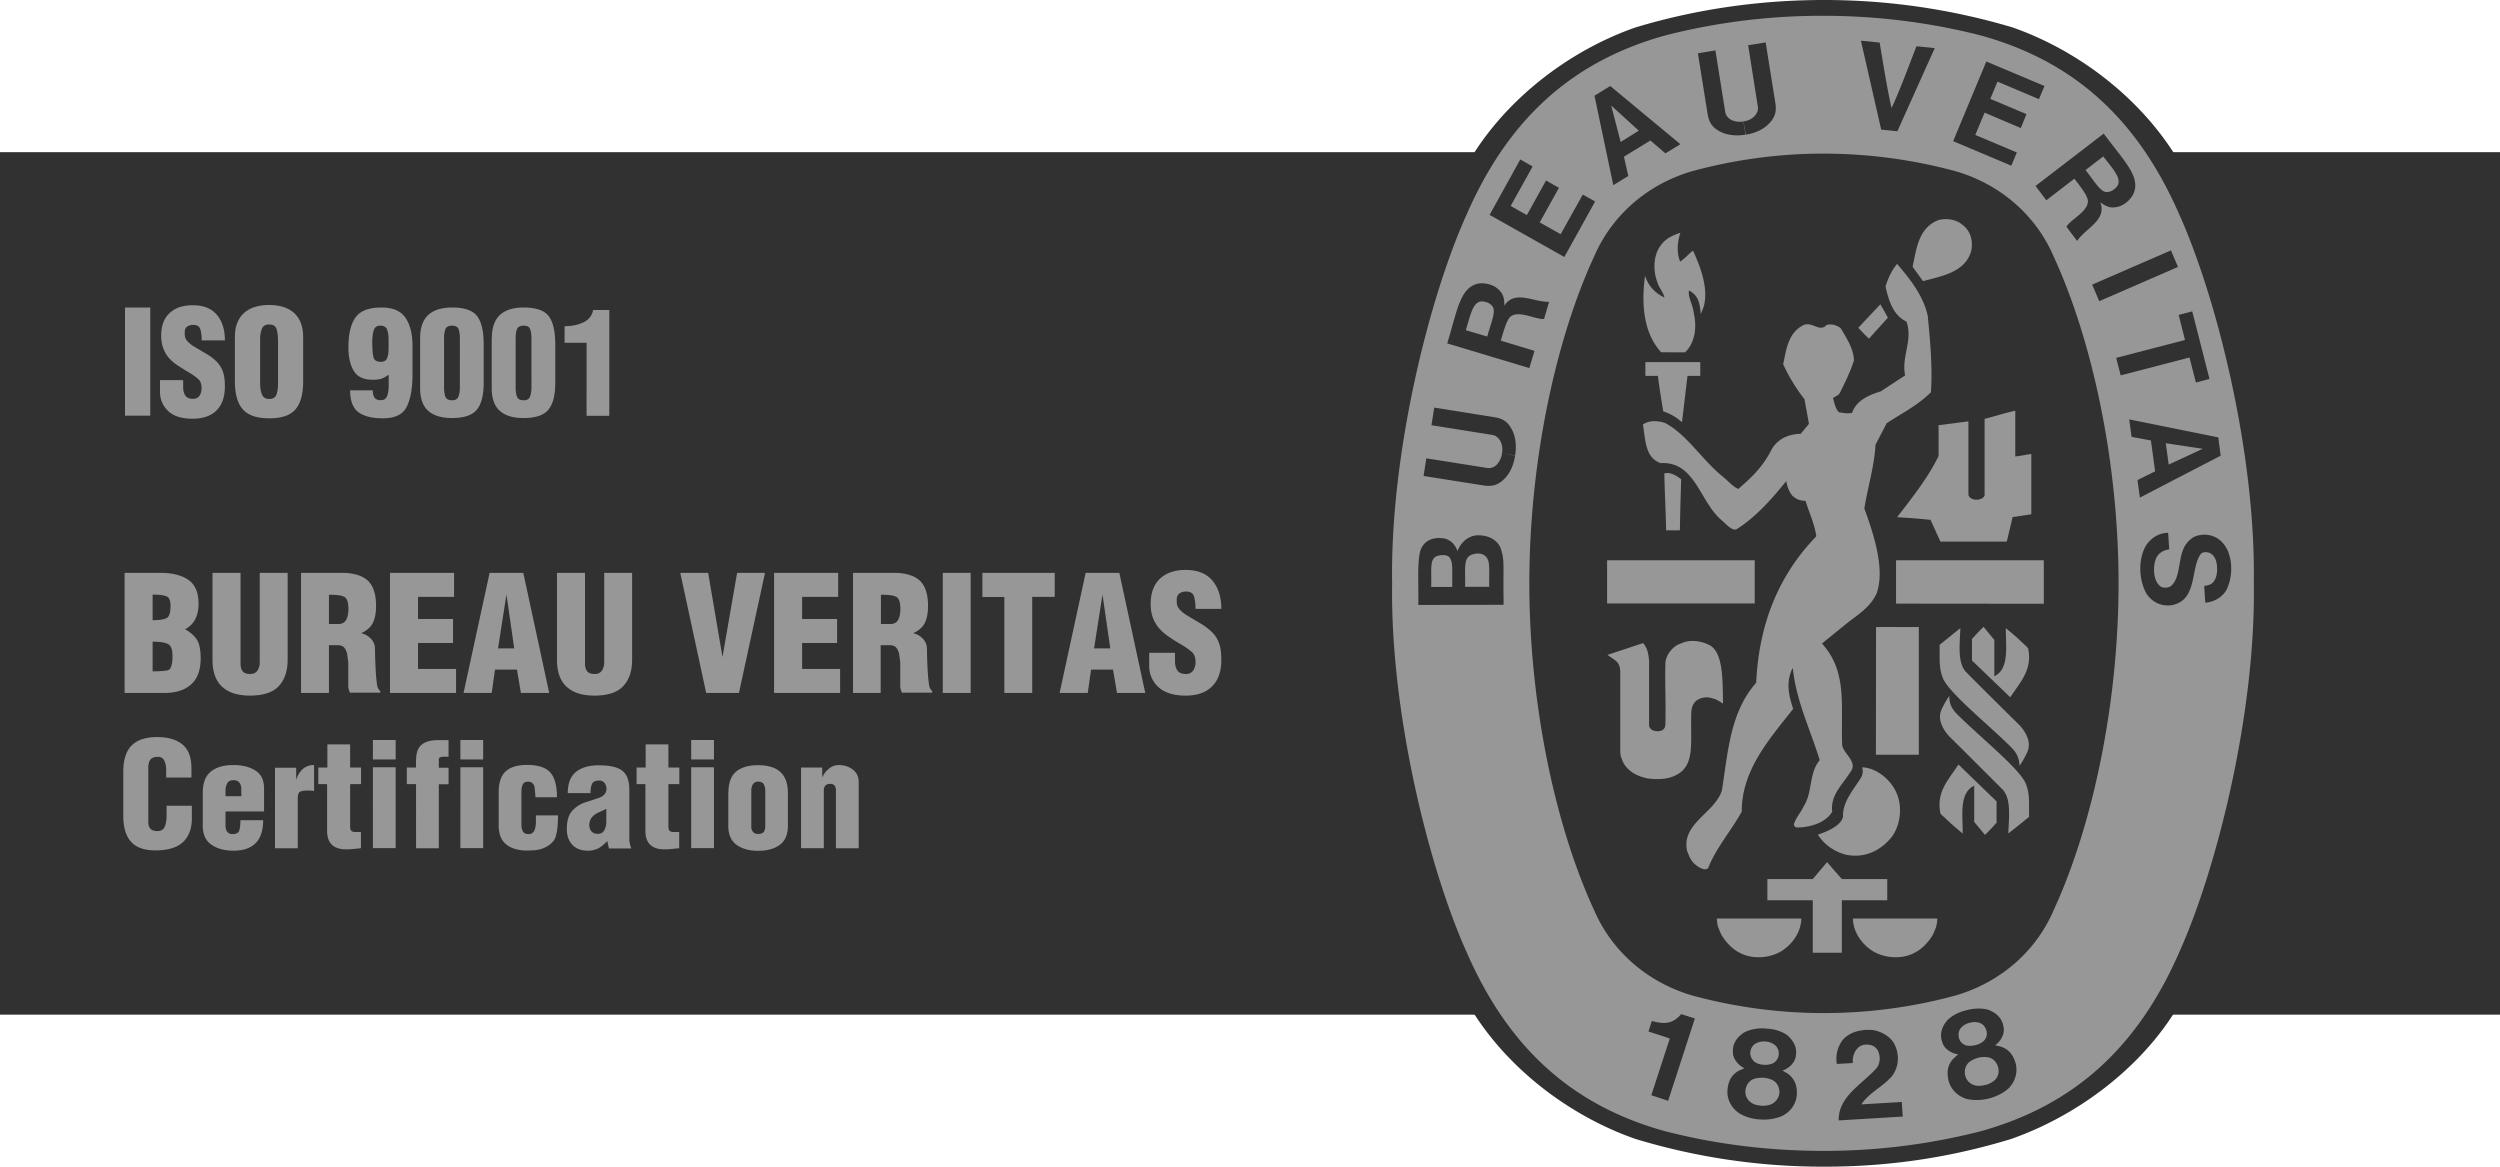 <svg width="120" height="56" viewBox="0 0 120 56" fill="none" xmlns="http://www.w3.org/2000/svg">
  <g clip-path="url(#a)">
    <path d="M120 7.304H0v41.399h120z" fill="#313131"/>
    <path d="M87.543 56h.07c3.132 0 6.075-.458 8.924-1.33 3.063-1.075 5.975-3.225 7.73-5.91 2.899-4.27 5.533-12.527 5.647-20.754v-.025c-.114-8.22-2.748-16.478-5.647-20.754-1.755-2.678-4.597-4.835-7.66-5.91A31.6 31.6 0 0 0 87.542 0c-3.126 0-6.208.458-9.057 1.323-3.063 1.076-5.905 3.232-7.66 5.91-2.9 4.27-5.533 12.528-5.647 20.754v.026c.114 8.226 2.747 16.484 5.646 20.753 1.756 2.679 4.598 4.823 7.661 5.898A30.9 30.9 0 0 0 87.48 56z" fill="#313131"/>
    <path d="M108.183 28c.101 6.197-1.775 13.71-3.581 17.712-1.996 4.568-5.053 7.349-9.537 8.59a30.2 30.2 0 0 1-7.553.94c-2.603 0-5.154-.317-7.573-.94-4.49-1.235-7.541-4.015-9.537-8.59-1.806-4.001-3.676-11.515-3.58-17.712-.102-6.19 1.767-13.71 3.58-17.712 1.996-4.568 5.053-7.349 9.537-8.59a30.3 30.3 0 0 1 7.573-.94c2.602 0 5.14.324 7.553.94 4.49 1.235 7.541 4.022 9.537 8.59 1.806 4.002 3.682 11.522 3.581 17.712" fill="#979797"/>
    <path d="M87.581 7.374a24.3 24.3 0 0 1 6.272.84c2.103.604 3.84 2.067 4.705 4.059 1.888 4.078 3.133 9.957 3.133 15.727 0 5.777-1.245 11.65-3.133 15.727-.865 1.992-2.602 3.455-4.705 4.06-1.977.54-4.125.84-6.272.84h-.07c-2.147 0-4.288-.3-6.271-.84-2.103-.611-3.834-2.068-4.705-4.06-1.889-4.078-3.127-9.95-3.127-15.727 0-5.77 1.238-11.65 3.127-15.727.871-1.992 2.602-3.455 4.705-4.06 1.977-.54 4.124-.84 6.272-.84z" fill="#313131"/>
    <path d="M90.619 15.25c-.297-.509-.057-.057-.366-.642Zm-6.392 11.643h-7.086v2.074h7.086zm-1.597 17.98c-.152-.331-.209-.446-.222-.783h4.055c-.006.566-.328 1.12-.84 1.489-.562.413-1.497.502-2.122.152-.354-.171-.676-.521-.872-.858" fill="#979797"/>
    <path d="M87.006 43.212h-2.172v-1.018h2.179l.688-.814c.335.394.36.42.707.814h2.18v1.018h-2.18v2.52h-1.395v-2.52zm.253-3.149c.448-.153 1.08-.407 1.206-.846-.031-.675.43-1.222.777-1.756.17-.236.196-.376.145-.63.695.025 1.396.61 1.661 1.266.278.661.17 1.533-.258 2.093-.537.655-1.276.999-2.142.846-.543-.127-1.073-.464-1.39-.973m-5.228-9.111c-.386-.19-.916-.274-1.346-.064-.347.096-.713.51-.745.923-.025 1.234.025 1.616 0 2.977-.025.21-.133.312-.398.312-.221-.013-.391-.12-.385-.318v-3.035c-.02-.324-.07-.636-.29-.878l-1.56.516-.146.05c.392.293.581.306.613.79v3.88l.025.204.057.134.044.127.057.102c.259.413.694.585.998.661.132.045.372.058.505.064.404 0 .783-.026 1.2-.318.644-.503.499-1.394.518-2.679.006-.362.025-.566.252-.77a.84.84 0 0 1 .689-.133c.272.076.316.095.587.28-.019-1.12.02-2.488-.675-2.825m14.463 4.874c-1.137-1.127-3.108-2.698-3.266-3.366-.17-.452-.113-.986-.126-1.508.329-.26.6-.49.998-.802-.032.796-.139 1.604.24 2.075.928.935 1.775 1.774 2.615 2.602.31.343.562.827.353 1.278a4 4 0 0 1-.372.656c-.007-.44-.196-.694-.442-.936M90.05 30.1c.866-.013 1.15.012 2.053-.007v6.133h-2.059z" fill="#979797"/>
    <path d="M94.655 30.672c.22-.242.297-.33.555-.585l.518.63v1.743c.727-.356.55-1.406.55-2.31.436.357.657.56 1.067.955.234 1.043-.385 1.641-.852 2.366l-1.838-1.768zm1.673-4.689.278-1.164.897-.134v-2.894c-.347.05-.493.089-.77.12v-2.195c-.474.096-.973.268-1.472.389v3.645c-.006.178-.284.235-.341.235h-.076c-.177 0-.36-.12-.36-.248v-3.512l-1.433.185v1.482c-.506 1.037-1.257 1.985-1.99 2.933.777.051.834.051 1.604.128l.474 1.043h3.19zm-16.358-.725c-.025-.96-.063-1.584-.082-2.532.297-.083.581.108.809.28-.038 1.202-.038 1.19-.063 2.45h-.657zm-.132-5.51c-.158-.941-.164-1.011-.26-1.705h-.6v-.662h2.635v.662H81l-.265 2.227a2.4 2.4 0 0 0-.897-.522m-.101-2.838c-.878-.954-.947-2.379-.777-3.67v-.007c.158.484.461.821.935 1.05-.05-.248-.278-.483-.348-.757-.202-.522-.19-1.266.152-1.724.24-.356.581-.503.96-.63-.145.433-.19.948-.013 1.387.247-.19.26-.204.449-.388a1.4 1.4 0 0 1 .17-.14c.348.757.752 1.794.518 2.672l-.145.382c-.05-.624-.152-.916-.569-1.145-.05.362.177.623.234 1.094.164.731.032 1.45-.417 1.877zm10.882-1.66-.91 1.005c-.246-.235-.265-.26-.511-.521.467-.497.512-.547 1.06-1.126m1.548-1.801c.184-.872.285-1.87 1.232-2.24.36-.101.846-.05 1.15.217.41.299.53.801.429 1.266-.284 1.012-1.402 1.202-2.312 1.444zm6.297 14.086v2.087l-7.093-.007v-2.08z" fill="#979797"/>
    <path d="M80.981 40.845c-.284-1.317 1.295-1.794 1.667-2.888.297-1.833.386-3.76 1.649-5.185.126-2.692.991-5.071 2.886-7.03-.088-.605-.34-1.127-.518-1.7-.252-.012-.423-.057-.644-.26a1.45 1.45 0 0 1-.278-.694c-.663.828-1.478 1.75-2.38 2.31-.165.089-.38-.102-.677-.388-1.105-.878-1.288-2.876-2.974-2.78-.765-.261-.727-1.171-.853-1.852.284-.21.745-.197 1.086-.064 1.049.567 1.75 1.756 2.741 2.558.266.216.506.496.752.598.65-.566 1.175-1.05 1.617-1.928.303-.496.814-.706 1.377-.719l.397-.477-.214-1.183a8.5 8.5 0 0 1-1.023-1.68c.145-.68.233-1.47.915-1.845.449-.28.815.357 1.175-.044a.78.78 0 0 1 .682.172c.278.483.606.967.626 1.533-.171.547-.43 1.062-.683 1.571-.063.115-.214.153-.322.236.063.229.114.496.272.674.208.045.391.083.644.038.196-.604.84-.871 1.37-1.03l1.175-.77c-.19-.897.386-1.686.064-2.583-.67-.312-.866-1.082-1.005-1.68.108-.375.29-.77.556-1.088l.038.045c.644.75 1.231 1.527 1.434 2.456.113 1.195.233 2.417.151 3.658-.631.636-1.402 1.011-2.122 1.488l-.537 1.031c-.063 1.069-.372 2.03-.537 3.06.455 1.247.998 2.908.594 4.066-.303.687-.947 1.062-1.427 1.444l-1.2.973c1.206 1.343.91 2.863.966 4.804-.013.47.821.859.379 1.393-.373.598-.954 1.088-.853 1.877-.372.624-1.257.757-1.673.757a.153.153 0 0 1-.165-.153c.089-.324.342-.572.474-.878.43-.661.234-1.577.764-2.2-.442-1.445-1.105-2.781-1.282-4.327l-.019-.096c-.353.707-.158 1.4.026 1.96-1.188 1.508-2.47 2.952-2.47 4.937-.505.91-1.225 1.73-1.604 2.691-.126.16-.366.02-.505-.063-.316-.217-.392-.44-.512-.745m13.017-6.508c1.137 1.126 3.107 2.697 3.271 3.365.171.452.114.986.127 1.508-.329.261-.6.49-.998.795.032-.795.139-1.603-.24-2.074a872 872 0 0 0-2.609-2.602c-.309-.343-.562-.827-.353-1.272.094-.217.234-.458.372-.656-.012.44.177.694.43.936" fill="#979797"/>
    <path d="M95.836 39.49c-.215.242-.297.33-.556.585l-.518-.623v-1.743c-.733.356-.55 1.4-.55 2.303-.435-.356-.656-.56-1.067-.948-.233-1.044.392-1.642.86-2.367l1.83 1.769zm-3.063 5.383c.151-.331.208-.446.22-.783H88.94c.006.566.328 1.12.84 1.489.562.413 1.497.502 2.122.152.354-.171.676-.521.872-.858" fill="#979797"/>
    <path d="M88.257 53.78c-.02-1.133 1.08-1.706 1.775-2.463.19-.184.258-.54.126-.84a.51.51 0 0 0-.354-.311q-.369-.086-.606.114c-.215.204-.278.465-.265.745l-.765.044a1.48 1.48 0 0 1 .297-1.17c.36-.388.897-.497 1.428-.458.416.07.91.324 1.08.77.22.477.151 1.094-.203 1.495-.454.49-1.048.75-1.427 1.304l1.945-.115q.018.364.045.7zm-6.903-4.893-.013.038-1.27 3.913-.808-.267.872-2.679.012-.044c-.322-.115-.707-.23-1.023-.337l.164-.503c.41.108.828.178 1.188-.12.132-.103.151-.134.22-.21zm14.419 2.933a.95.95 0 0 1-.487.26c-.202.052-.404.058-.555-.005a.63.63 0 0 1-.392-.414c-.076-.267 0-.553.227-.713.095-.07.24-.133.392-.178a1.3 1.3 0 0 1 .43-.025c.277.032.473.248.53.522.044.19 0 .394-.145.553m-1.7-1.883c-.094-.172-.094-.458.077-.624a.8.8 0 0 1 .404-.222.8.8 0 0 1 .46.006c.228.07.36.325.354.522a.5.5 0 0 1-.164.362.9.9 0 0 1-.385.185 1 1 0 0 1-.43.019.53.53 0 0 1-.315-.248m2.679 1.113c-.102-.381-.316-.693-.74-.82l-.246-.058c.253-.178.487-.54.398-.897-.057-.4-.347-.661-.713-.801-.316-.096-.689-.077-1.043.012-.353.083-.694.242-.928.477-.259.293-.392.656-.259 1.037.088.357.461.567.77.611l-.189.166c-.322.305-.366.68-.278 1.069.095.432.442.77.86.897.315.082.7.076 1.073-.013.373-.096.714-.267.954-.49.303-.3.454-.757.34-1.19m-11.659 1.915c-.133.083-.335.121-.544.108-.208-.012-.404-.07-.524-.171a.62.62 0 0 1-.246-.51c.006-.273.164-.527.43-.61.113-.038.271-.057.429-.051.158.013.31.05.417.102.252.114.379.382.353.655a.67.67 0 0 1-.315.477m-1.068-2.31c-.044-.19.044-.464.26-.572a.8.8 0 0 1 .448-.089.8.8 0 0 1 .435.146c.203.14.253.42.184.605a.5.5 0 0 1-.266.299.9.9 0 0 1-.423.064.86.86 0 0 1-.41-.115.58.58 0 0 1-.228-.337m2.223 1.865c.02-.395-.094-.757-.467-1.005l-.221-.128c.29-.095.619-.375.644-.738.063-.4-.139-.731-.442-.98-.272-.184-.632-.286-.998-.298a1.9 1.9 0 0 0-1.03.178c-.328.203-.568.509-.555.916-.019.362.278.68.556.814l-.234.096c-.398.197-.55.54-.581.941-.038.446.19.872.556 1.114.278.178.644.286 1.03.305.378.026.757-.044 1.054-.178.392-.197.67-.585.688-1.037m17.957-40.503-3.781 1.643.34.795 3.781-1.644zM90.297 6.222l-.973-4.269.897.09c.183 1.055.366 2.258.575 3.142.385-.827.808-1.966 1.194-2.965l.877.09-1.793 3.989zM74.21 8.665l-.922 1.66-.776-.438 1.054-1.896-.593-.337-1.472 2.66 3.587 2.022 1.478-2.665-.593-.331-1.061 1.902-1.005-.566.922-1.66zm-2.728 19.5h-1.156c.02-.922-.12-1.463.424-1.571.189-.05.423-.032.562.114.233.23.157.611.17 1.457m-1.775.007h-1.01c.031-.954-.127-1.457.448-1.52.341-.026.436.05.512.26.07.21.05.433.05 1.26m2.318-1.877c-.196-.445-.67-.624-1.162-.598-.417.05-.733.33-.91.763-.062-.254-.296-.572-.688-.623-.417-.051-.808.064-1.004.413-.271.357-.158 1.896-.183 2.787l4.093-.006v-.3c-.026-1.634.063-1.832-.146-2.436m32.552-11.178.65-.172.828 3.244-.651.172-.309-1.202-3.303.859-.215-.84 3.303-.859zM83.785 6.464c-.46.076-.928.032-1.307-.197-.328-.191-.442-.44-.505-.745l-.474-2.964.84-.14.474 2.964c.044.242.259.395.48.44a.9.9 0 0 0 .391.006" fill="#313131"/>
    <path d="M83.798 6.464c.455-.07.89-.26 1.18-.604.254-.287.285-.554.247-.866l-.473-2.958-.84.133.467 2.965c.031.223-.126.452-.322.567a.9.9 0 0 1-.373.127M104.097 22.3l-.139-1.025 1.775.267zm2.381-1.305-4.276-.865.114.84.928.172.202 1.482-.846.42.114.84 3.878-2.01zm-.619 7.12.076-.013.094-.026.07-.025c.272-.146.335-.515.322-.808-.013-.3-.101-.604-.385-.713-.145-.038-.329-.05-.423.096-.468.693-.139 2.163-1.339 2.417-.525.09-.979-.14-1.251-.56-.372-.668-.404-1.71.025-2.36.259-.337.607-.547 1.024-.547l.05.795c-.259.032-.511.166-.625.42-.177.414-.133 1.075.17 1.323.114.128.367.109.506.039.473-.344.379-1.203.619-1.775a1.2 1.2 0 0 1 .53-.611c.423-.185.96-.121 1.301.223.55.515.575 1.54.316 2.163-.139.432-.606.744-1.086.776l-.051-.802zm-33.133-6.248c-.07.458-.252.897-.593 1.19-.285.254-.55.286-.86.254l-2.942-.464.132-.847 2.943.465c.247.032.455-.127.562-.33a.9.9 0 0 0 .127-.376m.631.095c.076-.458.032-.935-.202-1.317-.19-.33-.436-.445-.739-.502l-2.943-.471-.132.846 2.943.47c.22.039.391.262.435.484q.046.192.007.395m5.697-14.945-.455-1.75-.007-.006v.006-.012.006l1.333 1.215zm-.5-2.685-.757.465.903 4.294.72-.439-.209-.929 1.27-.776.72.617.72-.439zM97.27 5.478l-1.737-.732.347-.827 1.99.84.265-.63-2.792-1.177-1.591 3.824 2.791 1.177.265-.636-1.995-.84.448-1.07 1.737.739zM71.387 16.154l-1.03-.306c.228-.706.33-1.425.822-1.38.196.031.335.082.455.229.19.241-.057.77-.247 1.457m.821-1.483c0-.286-.019-.521-.252-.75-.228-.236-.588-.344-.941-.319-.916.147-1.042 1.203-1.548 2.882l3.941 1.184.247-.827-1.554-.471-.063-.02c.107-.38.259-.864.335-.966.284-.662 1.326-.013 1.743-.077l.24-.82c-.708.031-1.649-.598-2.148.184m29.381-5.688c-.145.147-.265.223-.454.236-.31.013-.588-.503-1.03-1.056l.853-.656c.448.598.96 1.101.631 1.476m-.612-2.57-3.272 2.513.518.687 1.289-.992.056-.045c.247.312.544.72.581.846.36.617-.77 1.088-.96 1.464l.512.68c.385-.598 1.446-.992 1.112-1.857.233.165.429.292.751.235.322-.044.625-.273.809-.579.429-.827-.348-1.552-1.396-2.952" fill="#313131"/>
    <path d="M6 19.959V14.76h1.213v5.191H6zm2.792-1.738v.363q.001.256.107.407.106.153.373.153.198-.002.303-.146a.63.63 0 0 0 .1-.37q0-.284-.15-.426a3 3 0 0 0-.5-.35c-.233-.14-.417-.26-.562-.356a2 2 0 0 1-.379-.343 1.5 1.5 0 0 1-.252-.452 1.7 1.7 0 0 1-.095-.58c0-.476.132-.845.404-1.093.265-.255.638-.376 1.118-.376.512 0 .89.153 1.15.458q.386.457.385 1.228H9.682q-.001-.342-.07-.54c-.044-.134-.157-.204-.328-.204a.5.5 0 0 0-.31.089c-.075.057-.107.146-.107.273v.07q.002.183.089.3c.057.082.151.165.271.254.29.178.525.312.695.413q.255.153.455.344c.132.127.24.286.31.47.075.185.107.433.107.745q0 .744-.398 1.145-.4.402-1.15.401c-.524 0-.915-.12-1.174-.369a1.24 1.24 0 0 1-.392-.929v-.553h1.112zm5.76.077c0 .61-.12 1.056-.367 1.348-.246.293-.663.433-1.263.433s-1.017-.146-1.27-.433q-.378-.431-.378-1.348v-2.113q-.002-.744.423-1.145.428-.4 1.225-.4.786 0 1.213.4.417.401.417 1.145zm-1.213-2.023q0-.316-.076-.51c-.05-.127-.17-.19-.347-.19q-.255-.002-.341.197a1.3 1.3 0 0 0-.089.502v2.132c0 .21.032.382.089.528q.087.218.353.216.265 0 .341-.21.076-.212.076-.528v-2.137zm4.554 2.455q-.002.227.082.35.075.126.303.128t.303-.198.076-.483v-.547a1.3 1.3 0 0 1-.36.203 1.5 1.5 0 0 1-.423.045q-.643-.002-.897-.433-.254-.43-.253-1.126 0-.954.341-1.432c.228-.318.638-.477 1.244-.477.544 0 .923.16 1.15.49q.34.488.341 1.349v1.38q-.002.993-.278 1.547t-1.15.553q-.786-.002-1.174-.299-.391-.297-.392-1.043h1.087zm-.02-2.182q0 .4.057.61c.038.14.158.21.348.21.158 0 .259-.056.303-.177.05-.121.07-.274.07-.471v-.426q0-.304-.076-.484-.075-.179-.322-.178-.249 0-.316.229-.068.229-.07.572v.115zm2.293-.318q.002-.753.392-1.113.387-.355 1.143-.357.89.002 1.2.414.315.411.316 1.349v1.864q-.002.886-.335 1.285c-.227.267-.625.394-1.194.394q-.74 0-1.13-.343t-.392-1.088zm1.908 0q0-.231-.057-.414c-.038-.127-.145-.184-.316-.184q-.247 0-.316.153a1.2 1.2 0 0 0-.07.445v2.328q-.001.314.064.484.066.172.322.172.244 0 .31-.191.065-.19.063-.458zm1.534 0q.002-.753.392-1.113.38-.355 1.137-.357.888.002 1.2.414.314.411.316 1.349v1.864q-.002.886-.335 1.285c-.228.267-.625.394-1.194.394q-.74 0-1.13-.343-.391-.344-.392-1.088V16.23zm1.901 0q0-.231-.056-.414c-.038-.127-.146-.184-.316-.184q-.248 0-.316.153c-.044.101-.07.254-.07.445v2.328q-.001.314.064.484.066.172.322.172.244 0 .31-.191.065-.19.063-.458zm2.647.223H27.1v-.796q.493.002.89-.178a.8.8 0 0 0 .48-.598h.777v5.077h-1.092zM7.977 37.333v-.33c0-.446-.133-.675-.385-.675-.184 0-.304.045-.373.134q-.103.131-.101.407v2.564c0 .153.031.267.101.343q.103.115.328.115.276 0 .36-.21.087-.21.089-.534v-.471h1.212v.636c0 .47-.145.84-.423 1.107q-.428.4-1.32.4-.813 0-1.18-.42c-.247-.28-.367-.686-.367-1.233v-2.132c0-.56.133-.98.398-1.247s.67-.407 1.225-.407q.797 0 1.225.363c.285.241.423.623.423 1.139v.439H7.977zm2.848 1.623v.674q-.001.179.082.293.085.114.253.114.265-.002.322-.165.057-.16.057-.503h1.093q.002 1.462-1.428 1.464-.645.001-1.06-.293c-.279-.191-.411-.496-.411-.91v-1.578q.001-.704.391-1.018.39-.313 1.08-.312.644 0 1.061.268c.278.178.41.464.41.852v1.107h-1.85zm.758-.732v-.382a.47.47 0 0 0-.088-.267q-.086-.126-.284-.127c-.146 0-.24.044-.297.14a.73.73 0 0 0-.089.375v.255h.758zm2.634-1.381v.586c.076-.223.177-.395.322-.522a.8.8 0 0 1 .537-.184v1.246c-.044-.006-.101-.019-.158-.019-.057-.006-.12-.006-.17-.006-.133 0-.24.02-.329.05-.088.033-.126.147-.126.332v2.392H13.2V36.85h1.017zm1.061.796v-.796h.436V35.73h1.092v1.113h.524v.796h-.524v2.03q0 .151.057.21.058.056.183.056h.278v.777a10 10 0 0 1-.354.038q-.2.02-.353.019c-.613 0-.916-.3-.916-.89v-2.24zm2.621-1.184v-.935h1.093v.935zm0 4.257V36.83h1.093v3.88zm2.071-3.073h-.442v-.796h.436l.007-.337q0-.535.265-.757c.177-.153.448-.223.814-.223h.48v.796h-.233a.4.4 0 0 0-.17.031c-.045.02-.064.051-.064.102v.395h.468v.795h-.468v3.073h-1.092zm2.129-1.184v-.935h1.093v.935zm0 4.257V36.83h1.093v3.88zm3.606-2.437-.006-.07q-.018-.218-.044-.445c-.05-.16-.152-.242-.297-.242q-.191.001-.259.127a.7.7 0 0 0-.07.344v1.597q0 .209.076.33.077.123.278.121a.28.28 0 0 0 .247-.14q.094-.14.094-.502v-.255h1.061q0 .2-.019.484-.019.286-.094.534-.076.25-.354.433c-.183.12-.404.197-.65.222q-.069-.002-.203.007-.134.008-.164.006-.624 0-.991-.286-.372-.286-.373-.916v-1.578q0-.717.34-1.024c.228-.204.563-.306 1.018-.306q.795 0 1.118.363.322.361.322 1.19h-1.03zm3.442 2.093q-.216.238-.423.35a1.1 1.1 0 0 1-.518.114q-.466-.001-.732-.28-.266-.284-.266-.75-.001-.592.253-.878.257-.288.638-.414c.259-.082.493-.159.714-.235.195-.096.297-.23.297-.407a.43.43 0 0 0-.095-.287.3.3 0 0 0-.253-.114q-.265 0-.34.153-.078.153-.077.451h-1.092c0-.464.132-.808.391-1.018.26-.21.62-.318 1.093-.318q.813 0 1.143.267.33.268.328.917v2.373q-.001.087.026.203.027.115.063.23H29.23zm-.044-1.54q-.273.126-.366.166a1 1 0 0 0-.202.12.7.7 0 0 0-.177.198.6.6 0 0 0-.07.299.42.42 0 0 0 .108.299q.104.114.303.115.216.001.31-.179a.86.86 0 0 0 .094-.407zm1.453-1.189v-.796h.436V35.73h1.092v1.113h.524v.796h-.524v2.03q0 .151.057.21.059.056.183.056h.278v.777a10 10 0 0 1-.354.038q-.2.02-.353.019c-.613 0-.916-.3-.916-.89v-2.24zm2.621-1.184v-.935h1.093v.935zm0 4.257V36.83h1.093v3.88zm1.787-2.66c0-.477.127-.814.373-1.018q.37-.305 1.055-.305 1.428.001 1.427 1.33v1.577q0 .623-.379.91c-.253.191-.606.293-1.048.293q-.637 0-1.036-.286-.398-.287-.398-.917v-1.584zm1.093 1.642c.025.222.133.337.335.337q.161 0 .246-.076c.057-.051.082-.14.095-.261v-1.725a.63.63 0 0 0-.076-.33c-.05-.083-.14-.121-.26-.121s-.201.044-.258.127a.6.6 0 0 0-.076.324v1.725zm3.41-2.851v.484a1 1 0 0 1 .31-.42.73.73 0 0 1 .467-.184q.407-.002.689.216c.19.14.284.343.284.598v3.181h-1.093v-2.774a.37.37 0 0 0-.063-.235q-.068-.085-.221-.083-.295.001-.297.318v2.768H38.45v-3.869zM5.981 33.262v-5.764h1.737c.562 0 .998.114 1.326.337.322.223.487.61.487 1.151 0 .274-.051.51-.152.72q-.151.315-.493.496.444.267.594.553.152.286.152.84c0 .566-.152.98-.455 1.253q-.453.413-1.295.414zm1.345-3.493q.502-.002.682-.108.178-.103.177-.58c0-.247-.063-.406-.196-.457q-.198-.084-.663-.083zm0 2.456c.329 0 .575-.02.727-.051q.227-.055.227-.694.001-.45-.215-.566-.217-.114-.739-.114zm2.88-4.728h1.34v4.34c0 .165.03.292.1.381q.103.135.367.134.235 0 .347-.172a.67.67 0 0 0 .107-.382v-4.3h1.34v4.167q0 .801-.418 1.26c-.277.305-.745.464-1.389.464-.587 0-1.03-.14-1.339-.427q-.463-.429-.461-1.297v-4.168zm5.584 5.765h-1.34v-5.765h1.958c.563 0 .98.128 1.245.37.265.247.398.655.398 1.215q0 .507-.152.814c-.101.203-.284.369-.562.496.196.051.36.146.48.28q.181.2.183.484c0 .273.013.604.032.98q.029.562.088.84a.5.5 0 0 0 .133.197v.076h-1.46a3 3 0 0 1-.056-.178.6.6 0 0 1-.02-.153v-1.139c-.012-.089-.03-.197-.043-.318a.75.75 0 0 0-.12-.337c-.07-.102-.177-.153-.329-.153h-.436zm0-3.309h.454q.267-.002.373-.203.106-.203.107-.51c0-.317-.063-.515-.19-.585-.126-.076-.378-.108-.744-.108zm2.93 3.309v-5.765h3.076v1.152h-1.73v1.062h1.68v1.152h-1.68v1.247h1.825v1.151zm3.53 0 1.251-5.765h1.617l1.244 5.764h-1.358l-.19-1.12H23.76l-.158 1.12zm2.06-4.728-.405 2.59h.777zm2.431-1.037h1.339v4.34q-.001.247.101.381.104.135.366.134.236 0 .348-.172a.67.67 0 0 0 .107-.382v-4.3h1.34v4.167q0 .801-.418 1.26c-.278.305-.745.464-1.39.464-.587 0-1.029-.14-1.338-.427q-.463-.429-.461-1.297v-4.168zm7.156 5.765-1.244-5.765h1.339l.688 4.04.701-4.04h1.339l-1.25 5.764zm3.259 0v-5.765h3.076v1.152h-1.73v1.062h1.68v1.152h-1.68v1.247h1.824v1.151zm5.128 0h-1.339v-5.765h1.958c.562 0 .98.128 1.244.37.266.247.398.655.398 1.215q0 .507-.151.814c-.101.203-.285.369-.562.496a.96.96 0 0 1 .48.28q.181.2.183.484c0 .273.012.604.031.98q.03.562.089.84a.5.5 0 0 0 .132.197v.076h-1.459a3 3 0 0 1-.056-.178.6.6 0 0 1-.02-.153v-1.139c-.012-.089-.031-.197-.044-.318a.75.75 0 0 0-.12-.337c-.07-.102-.176-.153-.328-.153h-.448v2.29zm0-3.309h.455q.267-.002.373-.203.105-.203.107-.51c0-.317-.063-.515-.19-.585-.126-.076-.379-.108-.745-.108zm2.969 3.309v-5.765h1.339v5.764zm1.894-5.765h3.48v1.152h-1.08v4.612h-1.339v-4.606h-1.054v-1.158zm3.714 5.765 1.25-5.765h1.617l1.245 5.764h-1.358l-.19-1.12h-1.054l-.158 1.12zm2.059-4.728-.404 2.59h.777zm3.48 2.8v.4c0 .191.038.338.12.452.076.115.215.166.417.166a.39.39 0 0 0 .335-.166.7.7 0 0 0 .113-.413c0-.21-.057-.37-.17-.471a3.2 3.2 0 0 0-.556-.388 8 8 0 0 1-.625-.4 2.2 2.2 0 0 1-.417-.383 1.7 1.7 0 0 1-.284-.496 1.9 1.9 0 0 1-.101-.643c0-.534.151-.935.448-1.215q.443-.42 1.238-.42c.562 0 .992.172 1.276.51.284.337.43.788.43 1.36h-1.239q0-.372-.075-.604-.075-.228-.367-.229a.55.55 0 0 0-.34.096c-.083.064-.12.165-.12.305v.077c0 .133.03.241.1.33q.095.136.303.28c.322.198.581.35.764.459.184.108.354.241.506.381q.225.209.347.522t.12.827c0 .553-.145.98-.442 1.272q-.444.448-1.276.446c-.58 0-1.01-.14-1.307-.414a1.36 1.36 0 0 1-.436-1.03v-.611z" fill="#979797"/>
  </g>
  <defs>
    <clipPath id="a">
      <path fill="#fff" d="M0 0h120v56H0z"/>
    </clipPath>
  </defs>
</svg>
